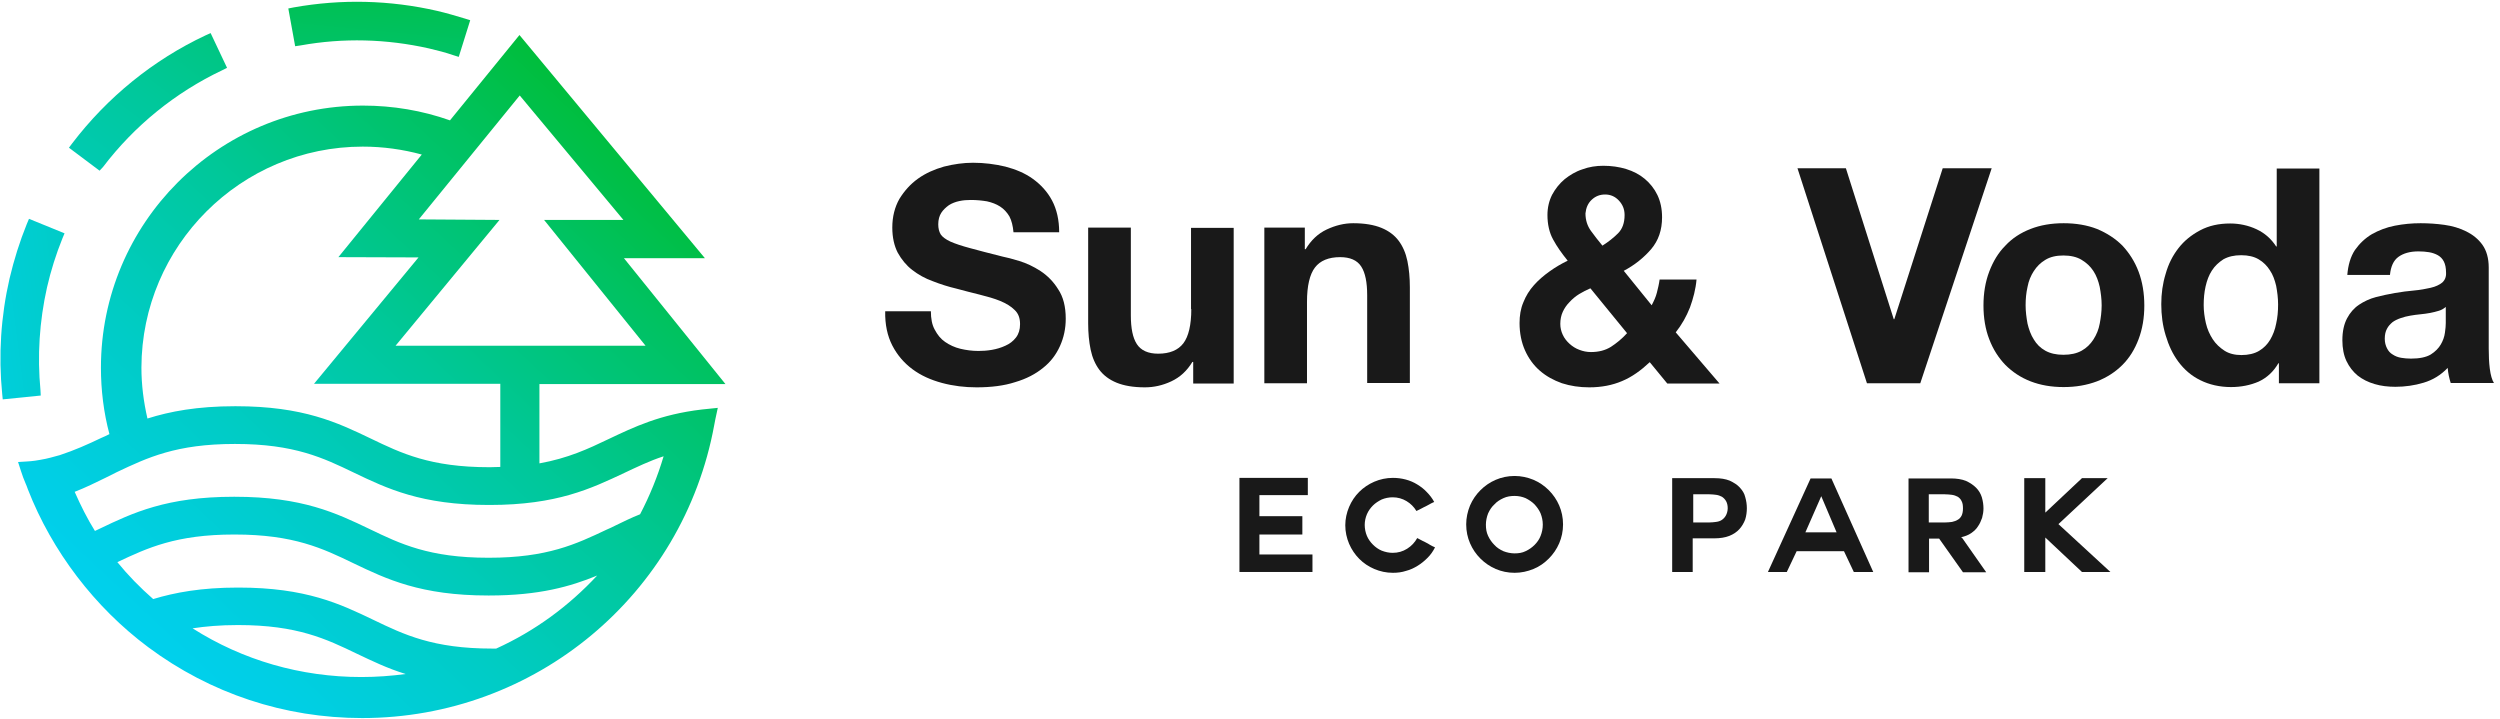 <?xml version="1.0" encoding="UTF-8" standalone="no"?>
<svg width="139px" height="40px" viewBox="0 0 139 40" version="1.1" xmlns="http://www.w3.org/2000/svg" xmlns:xlink="http://www.w3.org/1999/xlink">
    <!-- Generator: Sketch 40.3 (33839) - http://www.bohemiancoding.com/sketch -->
    <title>Слой_1</title>
    <desc>Created with Sketch.</desc>
    <defs>
        <linearGradient x1="105.548%" y1="-0.842%" x2="1.339%" y2="107.082%" id="linearGradient-1">
            <stop stop-color="#00B800" offset="0%"></stop>
            <stop stop-color="#00BB20" offset="8.668%"></stop>
            <stop stop-color="#00C263" offset="28%"></stop>
            <stop stop-color="#00C89B" offset="46.38%"></stop>
            <stop stop-color="#00CCC6" offset="63.26%"></stop>
            <stop stop-color="#00CFE5" offset="78.35%"></stop>
            <stop stop-color="#00D1F8" offset="91.11%"></stop>
            <stop stop-color="#00D2FF" offset="100%"></stop>
        </linearGradient>
        <linearGradient x1="155.34%" y1="-301.724%" x2="-249.903%" y2="1035.632%" id="linearGradient-2">
            <stop stop-color="#00B800" offset="0%"></stop>
            <stop stop-color="#00BB20" offset="8.668%"></stop>
            <stop stop-color="#00C263" offset="28%"></stop>
            <stop stop-color="#00C89B" offset="46.38%"></stop>
            <stop stop-color="#00CCC6" offset="63.26%"></stop>
            <stop stop-color="#00CFE5" offset="78.35%"></stop>
            <stop stop-color="#00D1F8" offset="91.11%"></stop>
            <stop stop-color="#00D2FF" offset="100%"></stop>
        </linearGradient>
        <linearGradient x1="269.128%" y1="-199.194%" x2="-197.112%" y2="336.565%" id="linearGradient-3">
            <stop stop-color="#00B800" offset="0%"></stop>
            <stop stop-color="#00BB20" offset="8.668%"></stop>
            <stop stop-color="#00C263" offset="28%"></stop>
            <stop stop-color="#00C89B" offset="46.38%"></stop>
            <stop stop-color="#00CCC6" offset="63.26%"></stop>
            <stop stop-color="#00CFE5" offset="78.35%"></stop>
            <stop stop-color="#00D1F8" offset="91.11%"></stop>
            <stop stop-color="#00D2FF" offset="100%"></stop>
        </linearGradient>
        <linearGradient x1="839.819%" y1="-230.066%" x2="-309.911%" y2="178.248%" id="linearGradient-4">
            <stop stop-color="#00B800" offset="0%"></stop>
            <stop stop-color="#00BB20" offset="8.668%"></stop>
            <stop stop-color="#00C263" offset="28%"></stop>
            <stop stop-color="#00C89B" offset="46.38%"></stop>
            <stop stop-color="#00CCC6" offset="63.26%"></stop>
            <stop stop-color="#00CFE5" offset="78.35%"></stop>
            <stop stop-color="#00D1F8" offset="91.11%"></stop>
            <stop stop-color="#00D2FF" offset="100%"></stop>
        </linearGradient>
    </defs>
    <g id="UI" stroke="none" stroke-width="1" fill="none" fill-rule="evenodd">
        <g id="1-desktop" transform="translate(-20, -10)">
            <g id="Menu">
                <g id="logo" transform="translate(20, 10)">
                    <g id="Слой_1">
                        <g id="Group">
                            <path d="M27.133,33.11 C23.376,33.11 21.475,32.198 19.635,31.316 C17.932,30.494 16.319,29.734 13.034,29.719 L13.004,29.719 C9.795,29.719 8.183,30.464 6.51,31.255 C7.103,31.985 7.772,32.669 8.502,33.308 C9.703,32.943 11.179,32.669 13.202,32.669 L13.247,32.669 C17.004,32.669 18.905,33.582 20.745,34.464 C22.449,35.285 24.046,36.046 27.346,36.061 L27.376,36.061 L27.574,36.061 C29.719,35.087 31.62,33.703 33.171,32 C31.696,32.608 29.932,33.11 27.163,33.11 L27.133,33.11 L27.133,33.11 Z" id="Shape"></path>
                            <path d="M95.726,27.62 C95.635,27.559 95.529,27.529 95.407,27.513 C95.285,27.498 95.163,27.483 95.027,27.483 L94.144,27.483 L94.144,29.049 L95.042,29.049 C95.179,29.049 95.3,29.034 95.422,29.019 C95.544,29.004 95.65,28.958 95.741,28.913 C95.833,28.852 95.909,28.776 95.97,28.669 C96.03,28.563 96.061,28.426 96.061,28.274 C96.061,28.122 96.03,27.97 95.97,27.878 C95.894,27.757 95.833,27.681 95.726,27.62 L95.726,27.62 Z" id="Shape"></path>
                            <polygon id="Shape" points="101.262 27.574 100.38 29.597 102.114 29.597"></polygon>
                            <path d="M13.262,34.753 L13.232,34.753 C12.243,34.753 11.422,34.829 10.722,34.935 C13.521,36.7 16.745,37.643 20.106,37.643 C20.943,37.643 21.764,37.582 22.57,37.475 C21.536,37.156 20.7,36.745 19.863,36.35 C18.144,35.529 16.548,34.768 13.262,34.753 L13.262,34.753 Z" id="Shape"></path>
                            <path d="M109.156,28.259 C109.156,28.091 109.125,27.954 109.08,27.848 C109.019,27.741 108.958,27.665 108.867,27.605 C108.776,27.544 108.669,27.513 108.548,27.498 C108.426,27.483 108.289,27.468 108.152,27.468 L107.255,27.468 L107.255,29.049 L108.152,29.049 C108.289,29.049 108.426,29.034 108.548,29.019 C108.669,29.004 108.776,28.958 108.867,28.897 C108.958,28.837 109.034,28.76 109.08,28.654 C109.125,28.563 109.156,28.426 109.156,28.259 L109.156,28.259 Z" id="Shape"></path>
                            <path d="M85.323,28.046 C85.186,27.894 85.019,27.787 84.821,27.696 C84.639,27.605 84.426,27.574 84.213,27.574 C84,27.574 83.787,27.62 83.589,27.696 C83.392,27.787 83.224,27.894 83.087,28.046 C82.951,28.198 82.829,28.365 82.738,28.548 C82.646,28.745 82.616,28.943 82.616,29.171 C82.616,29.384 82.662,29.597 82.738,29.795 C82.829,29.992 82.935,30.16 83.087,30.297 C83.224,30.433 83.392,30.555 83.589,30.646 C83.787,30.738 83.985,30.768 84.213,30.768 C84.441,30.768 84.639,30.722 84.821,30.646 C85.004,30.555 85.171,30.449 85.323,30.297 C85.46,30.16 85.582,29.992 85.658,29.795 C85.734,29.597 85.779,29.399 85.779,29.171 C85.779,28.958 85.734,28.745 85.658,28.548 C85.582,28.365 85.46,28.198 85.323,28.046 L85.323,28.046 Z" id="Shape"></path>
                            <path d="M27.194,28.076 C23.437,28.076 21.536,27.163 19.696,26.281 C17.992,25.46 16.38,24.7 13.095,24.684 L13.065,24.684 C9.81,24.684 8.198,25.445 6.51,26.251 C6.297,26.357 6.084,26.464 5.871,26.57 C5.338,26.844 4.791,27.118 4.167,27.346 C4.487,28.106 4.867,28.837 5.293,29.521 C5.384,29.475 5.46,29.445 5.551,29.399 C7.392,28.532 9.278,27.62 13.019,27.62 L13.065,27.62 C16.821,27.62 18.722,28.532 20.563,29.414 C22.266,30.236 23.863,30.996 27.163,31.011 L27.194,31.011 C30.449,31.011 32.061,30.251 33.749,29.445 C33.901,29.369 34.053,29.293 34.205,29.232 C34.646,29.019 35.103,28.791 35.605,28.593 C36.137,27.589 36.578,26.51 36.913,25.369 C36.122,25.643 35.422,25.962 34.722,26.297 C32.882,27.163 30.996,28.076 27.255,28.076 L27.194,28.076 L27.194,28.076 Z" id="Shape"></path>
                            <polygon id="Shape" points="30.236 12.228 34.646 12.228 28.882 5.308 23.285 12.198 27.772 12.213 21.992 19.224 35.878 19.224"></polygon>
                            <path d="M89.11,13.658 C89.445,13.445 89.734,13.217 89.977,12.973 C90.221,12.73 90.342,12.395 90.342,11.954 C90.342,11.635 90.236,11.376 90.023,11.148 C89.81,10.92 89.551,10.814 89.262,10.814 C88.973,10.814 88.715,10.905 88.517,11.103 C88.304,11.3 88.198,11.559 88.198,11.863 C88.198,12.243 88.304,12.563 88.502,12.837 C88.684,13.11 88.897,13.384 89.11,13.658 L89.11,13.658 Z" id="Shape"></path>
                            <path d="M87.802,16.35 C87.605,16.471 87.422,16.624 87.27,16.791 C87.118,16.958 86.981,17.141 86.89,17.338 C86.798,17.536 86.753,17.764 86.753,18.008 C86.753,18.221 86.798,18.418 86.89,18.616 C86.981,18.814 87.103,18.981 87.27,19.118 C87.422,19.255 87.605,19.376 87.817,19.452 C88.03,19.529 88.243,19.574 88.456,19.574 C88.882,19.574 89.247,19.483 89.567,19.285 C89.886,19.087 90.19,18.829 90.464,18.525 L88.426,16.03 C88.198,16.122 88,16.228 87.802,16.35 L87.802,16.35 Z" id="Shape"></path>
                            <path d="M135.133,17.399 C134.966,17.43 134.783,17.46 134.586,17.475 C134.403,17.49 134.205,17.521 134.023,17.551 C133.84,17.582 133.673,17.627 133.49,17.688 C133.323,17.749 133.171,17.825 133.034,17.916 C132.913,18.008 132.806,18.129 132.73,18.281 C132.654,18.433 132.608,18.616 132.608,18.829 C132.608,19.042 132.654,19.224 132.73,19.361 C132.806,19.513 132.913,19.62 133.049,19.711 C133.186,19.787 133.338,19.848 133.521,19.894 C133.703,19.924 133.886,19.939 134.068,19.939 C134.54,19.939 134.905,19.863 135.163,19.711 C135.422,19.559 135.605,19.361 135.726,19.148 C135.848,18.935 135.924,18.707 135.954,18.494 C135.985,18.266 136,18.099 136,17.962 L136,17.08 C135.894,17.171 135.772,17.232 135.62,17.293 C135.468,17.323 135.3,17.369 135.133,17.399 L135.133,17.399 Z" id="Shape"></path>
                            <path d="M126.221,15.057 C126.053,14.798 125.856,14.601 125.597,14.449 C125.338,14.297 125.019,14.221 124.624,14.221 C124.228,14.221 123.909,14.297 123.635,14.449 C123.361,14.601 123.148,14.814 122.996,15.072 C122.829,15.331 122.722,15.62 122.646,15.954 C122.57,16.289 122.54,16.624 122.54,16.989 C122.54,17.323 122.586,17.658 122.662,17.992 C122.738,18.327 122.859,18.631 123.042,18.89 C123.209,19.148 123.437,19.361 123.696,19.529 C123.954,19.696 124.274,19.772 124.639,19.772 C125.034,19.772 125.354,19.696 125.612,19.544 C125.871,19.392 126.084,19.179 126.236,18.92 C126.388,18.662 126.51,18.357 126.57,18.023 C126.631,17.688 126.677,17.338 126.677,16.989 C126.677,16.639 126.646,16.289 126.57,15.954 C126.494,15.589 126.373,15.3 126.221,15.057 L126.221,15.057 Z" id="Shape"></path>
                            <path d="M13.065,22.586 L13.11,22.586 C16.867,22.586 18.768,23.498 20.608,24.38 C22.312,25.202 23.909,25.962 27.209,25.977 L27.24,25.977 C27.437,25.977 27.635,25.977 27.817,25.962 L27.817,21.338 L17.46,21.338 L23.27,14.312 L18.814,14.297 L23.452,8.593 C22.388,8.304 21.293,8.152 20.167,8.152 C13.384,8.152 7.878,13.673 7.878,20.441 C7.878,21.399 7.985,22.342 8.213,23.27 C9.46,22.875 10.981,22.586 13.065,22.586 L13.065,22.586 Z" id="Shape"></path>
                            <path d="M116.411,15.072 C116.243,14.814 116.03,14.601 115.757,14.449 C115.483,14.281 115.148,14.205 114.738,14.205 C114.342,14.205 114.008,14.281 113.734,14.449 C113.46,14.616 113.247,14.814 113.095,15.072 C112.928,15.331 112.821,15.62 112.745,15.954 C112.684,16.289 112.639,16.624 112.639,16.973 C112.639,17.323 112.669,17.658 112.745,17.992 C112.806,18.327 112.928,18.616 113.095,18.875 C113.262,19.133 113.475,19.346 113.734,19.498 C114.008,19.65 114.342,19.726 114.738,19.726 C115.133,19.726 115.483,19.65 115.757,19.498 C116.03,19.346 116.243,19.133 116.411,18.875 C116.578,18.616 116.684,18.312 116.76,17.992 C116.821,17.658 116.867,17.323 116.867,16.973 C116.867,16.624 116.837,16.289 116.76,15.954 C116.684,15.635 116.563,15.331 116.411,15.072 L116.411,15.072 Z" id="Shape"></path>
                            <path d="M57.856,15.072 C57.46,14.814 57.065,14.631 56.669,14.51 C56.274,14.388 55.97,14.312 55.741,14.266 C54.996,14.084 54.388,13.916 53.932,13.795 C53.475,13.673 53.11,13.551 52.837,13.43 C52.578,13.308 52.395,13.171 52.304,13.034 C52.213,12.882 52.167,12.7 52.167,12.471 C52.167,12.213 52.228,12 52.335,11.833 C52.441,11.665 52.593,11.529 52.76,11.407 C52.928,11.3 53.125,11.224 53.338,11.179 C53.551,11.133 53.764,11.118 53.977,11.118 C54.297,11.118 54.601,11.148 54.875,11.194 C55.148,11.255 55.392,11.346 55.605,11.483 C55.817,11.62 55.985,11.802 56.122,12.03 C56.243,12.259 56.319,12.563 56.35,12.913 L58.89,12.913 C58.89,12.228 58.753,11.635 58.494,11.148 C58.236,10.662 57.871,10.266 57.43,9.947 C56.989,9.627 56.471,9.414 55.894,9.262 C55.316,9.125 54.722,9.049 54.099,9.049 C53.567,9.049 53.034,9.125 52.487,9.262 C51.954,9.414 51.468,9.627 51.042,9.932 C50.616,10.236 50.281,10.616 50.008,11.057 C49.749,11.513 49.612,12.046 49.612,12.654 C49.612,13.202 49.719,13.673 49.916,14.053 C50.129,14.433 50.388,14.753 50.722,15.011 C51.057,15.27 51.437,15.483 51.863,15.635 C52.289,15.802 52.715,15.939 53.171,16.046 C53.612,16.167 54.038,16.274 54.464,16.38 C54.89,16.487 55.27,16.593 55.605,16.73 C55.939,16.867 56.213,17.034 56.411,17.232 C56.624,17.43 56.715,17.688 56.715,18.023 C56.715,18.327 56.639,18.57 56.487,18.768 C56.335,18.966 56.137,19.118 55.894,19.224 C55.665,19.331 55.407,19.407 55.148,19.452 C54.875,19.498 54.631,19.513 54.403,19.513 C54.053,19.513 53.719,19.468 53.399,19.392 C53.08,19.316 52.791,19.179 52.548,19.011 C52.304,18.844 52.122,18.616 51.97,18.327 C51.817,18.053 51.757,17.703 51.757,17.308 L49.217,17.308 C49.202,18.038 49.338,18.677 49.612,19.209 C49.886,19.741 50.266,20.183 50.738,20.532 C51.209,20.882 51.757,21.125 52.38,21.293 C53.004,21.46 53.643,21.536 54.297,21.536 C55.118,21.536 55.833,21.445 56.441,21.247 C57.065,21.065 57.582,20.791 57.992,20.456 C58.418,20.122 58.722,19.711 58.935,19.24 C59.148,18.768 59.255,18.266 59.255,17.719 C59.255,17.049 59.118,16.502 58.829,16.076 C58.586,15.681 58.251,15.331 57.856,15.072 L57.856,15.072 Z" id="Shape" fill="#191919"></path>
                            <path d="M66.236,17.186 C66.236,18.068 66.084,18.707 65.795,19.087 C65.506,19.468 65.034,19.665 64.395,19.665 C63.833,19.665 63.437,19.483 63.209,19.133 C62.981,18.783 62.875,18.251 62.875,17.536 L62.875,12.654 L60.502,12.654 L60.502,17.977 C60.502,18.51 60.548,18.996 60.639,19.437 C60.73,19.878 60.897,20.259 61.125,20.563 C61.354,20.867 61.673,21.11 62.084,21.278 C62.494,21.445 63.011,21.536 63.65,21.536 C64.152,21.536 64.639,21.43 65.125,21.202 C65.612,20.973 65.992,20.624 66.297,20.122 L66.342,20.122 L66.342,21.323 L68.593,21.323 L68.593,12.669 L66.221,12.669 L66.221,17.186 L66.236,17.186 Z" id="Shape" fill="#191919"></path>
                            <path d="M75.681,14.814 C75.909,15.163 76.015,15.696 76.015,16.411 L76.015,21.293 L78.388,21.293 L78.388,15.97 C78.388,15.437 78.342,14.951 78.251,14.51 C78.16,14.068 77.992,13.688 77.764,13.384 C77.536,13.08 77.217,12.837 76.806,12.669 C76.395,12.502 75.878,12.411 75.24,12.411 C74.738,12.411 74.251,12.532 73.764,12.76 C73.278,12.989 72.897,13.354 72.593,13.856 L72.548,13.856 L72.548,12.654 L70.297,12.654 L70.297,21.308 L72.669,21.308 L72.669,16.776 C72.669,15.894 72.821,15.255 73.11,14.875 C73.399,14.494 73.871,14.297 74.51,14.297 C75.057,14.297 75.452,14.464 75.681,14.814 L75.681,14.814 Z" id="Shape" fill="#191919"></path>
                            <path d="M93.171,18.479 C93.506,18.053 93.764,17.597 93.962,17.095 C94.144,16.593 94.281,16.076 94.327,15.544 L92.274,15.544 C92.243,15.787 92.183,16.03 92.122,16.274 C92.061,16.517 91.954,16.745 91.833,16.973 L90.281,15.057 C90.89,14.738 91.392,14.327 91.802,13.856 C92.213,13.369 92.411,12.791 92.411,12.076 C92.411,11.605 92.319,11.194 92.152,10.844 C91.985,10.494 91.741,10.19 91.452,9.947 C91.163,9.703 90.814,9.521 90.418,9.399 C90.023,9.278 89.597,9.217 89.141,9.217 C88.745,9.217 88.35,9.278 87.985,9.414 C87.605,9.536 87.285,9.734 86.996,9.962 C86.707,10.205 86.479,10.494 86.297,10.829 C86.129,11.163 86.038,11.544 86.038,11.954 C86.038,12.471 86.144,12.943 86.357,13.323 C86.57,13.719 86.844,14.099 87.163,14.494 C86.814,14.662 86.479,14.859 86.16,15.087 C85.84,15.316 85.551,15.559 85.293,15.848 C85.034,16.137 84.837,16.456 84.7,16.806 C84.548,17.156 84.487,17.551 84.487,17.962 C84.487,18.525 84.593,19.042 84.791,19.483 C84.989,19.924 85.262,20.304 85.612,20.608 C85.962,20.913 86.373,21.141 86.844,21.308 C87.316,21.46 87.817,21.536 88.365,21.536 C89.049,21.536 89.658,21.414 90.19,21.186 C90.738,20.958 91.24,20.593 91.726,20.137 L92.7,21.323 L95.605,21.323 L93.171,18.479 L93.171,18.479 Z M88.502,11.103 C88.715,10.905 88.958,10.814 89.247,10.814 C89.536,10.814 89.795,10.92 90.008,11.148 C90.221,11.376 90.327,11.635 90.327,11.954 C90.327,12.395 90.205,12.73 89.962,12.973 C89.719,13.217 89.43,13.445 89.095,13.658 C88.867,13.384 88.654,13.11 88.456,12.837 C88.259,12.563 88.152,12.243 88.152,11.863 C88.183,11.559 88.289,11.3 88.502,11.103 L88.502,11.103 Z M89.567,19.285 C89.247,19.483 88.882,19.574 88.456,19.574 C88.228,19.574 88.015,19.529 87.817,19.452 C87.605,19.376 87.422,19.255 87.27,19.118 C87.118,18.981 86.981,18.814 86.89,18.616 C86.798,18.418 86.753,18.221 86.753,18.008 C86.753,17.764 86.798,17.536 86.89,17.338 C86.981,17.141 87.103,16.958 87.27,16.791 C87.422,16.624 87.605,16.471 87.802,16.35 C88,16.228 88.213,16.122 88.426,16.03 L90.464,18.525 C90.175,18.844 89.871,19.087 89.567,19.285 L89.567,19.285 Z" id="Shape" fill="#191919"></path>
                            <polygon id="Shape" fill="#191919" points="106.768 21.308 110.738 9.354 108.015 9.354 105.323 17.749 105.293 17.749 102.631 9.354 99.939 9.354 103.802 21.308"></polygon>
                            <path d="M118.008,13.658 C117.612,13.262 117.141,12.958 116.593,12.73 C116.046,12.517 115.422,12.411 114.738,12.411 C114.053,12.411 113.445,12.517 112.897,12.73 C112.35,12.943 111.878,13.247 111.498,13.658 C111.103,14.053 110.814,14.54 110.601,15.103 C110.388,15.665 110.281,16.289 110.281,16.989 C110.281,17.673 110.388,18.312 110.601,18.859 C110.814,19.422 111.118,19.894 111.498,20.289 C111.894,20.684 112.35,20.989 112.897,21.202 C113.445,21.414 114.053,21.521 114.738,21.521 C115.422,21.521 116.03,21.414 116.593,21.202 C117.141,20.989 117.612,20.684 118.008,20.289 C118.403,19.894 118.692,19.422 118.905,18.859 C119.118,18.297 119.224,17.673 119.224,16.989 C119.224,16.304 119.118,15.665 118.905,15.103 C118.692,14.54 118.388,14.068 118.008,13.658 L118.008,13.658 Z M116.745,17.992 C116.684,18.327 116.563,18.616 116.395,18.875 C116.228,19.133 116.015,19.346 115.741,19.498 C115.468,19.65 115.133,19.726 114.722,19.726 C114.327,19.726 113.992,19.65 113.719,19.498 C113.445,19.346 113.232,19.133 113.08,18.875 C112.913,18.616 112.806,18.312 112.73,17.992 C112.669,17.658 112.624,17.323 112.624,16.973 C112.624,16.624 112.654,16.289 112.73,15.954 C112.791,15.62 112.913,15.331 113.08,15.072 C113.247,14.814 113.46,14.601 113.719,14.449 C113.992,14.281 114.327,14.205 114.722,14.205 C115.118,14.205 115.468,14.281 115.741,14.449 C116.015,14.616 116.228,14.814 116.395,15.072 C116.563,15.331 116.669,15.62 116.745,15.954 C116.806,16.289 116.852,16.624 116.852,16.973 C116.852,17.338 116.806,17.673 116.745,17.992 L116.745,17.992 Z" id="Shape" fill="#191919"></path>
                            <path d="M126.586,13.703 L126.555,13.703 C126.281,13.278 125.916,12.958 125.46,12.745 C125.004,12.532 124.502,12.426 124,12.426 C123.361,12.426 122.814,12.548 122.327,12.806 C121.84,13.065 121.445,13.384 121.125,13.795 C120.806,14.205 120.563,14.677 120.411,15.224 C120.243,15.772 120.167,16.319 120.167,16.913 C120.167,17.521 120.243,18.099 120.411,18.646 C120.578,19.209 120.806,19.696 121.125,20.122 C121.445,20.548 121.84,20.897 122.342,21.141 C122.829,21.384 123.407,21.521 124.046,21.521 C124.608,21.521 125.125,21.414 125.582,21.217 C126.038,21.004 126.403,20.669 126.677,20.198 L126.707,20.198 L126.707,21.308 L128.958,21.308 L128.958,9.369 L126.586,9.369 L126.586,13.703 L126.586,13.703 Z M126.555,17.992 C126.494,18.327 126.373,18.631 126.221,18.89 C126.068,19.148 125.856,19.361 125.597,19.513 C125.338,19.665 125.004,19.741 124.624,19.741 C124.259,19.741 123.939,19.665 123.681,19.498 C123.422,19.331 123.194,19.118 123.027,18.859 C122.859,18.601 122.722,18.297 122.646,17.962 C122.57,17.627 122.525,17.293 122.525,16.958 C122.525,16.608 122.555,16.259 122.631,15.924 C122.707,15.589 122.814,15.3 122.981,15.042 C123.148,14.783 123.361,14.586 123.62,14.418 C123.894,14.266 124.213,14.19 124.608,14.19 C125.004,14.19 125.323,14.266 125.582,14.418 C125.84,14.57 126.053,14.783 126.205,15.027 C126.373,15.27 126.479,15.574 126.555,15.894 C126.616,16.228 126.662,16.563 126.662,16.928 C126.662,17.308 126.631,17.658 126.555,17.992 L126.555,17.992 Z" id="Shape" fill="#191919"></path>
                            <path d="M138.433,20.502 C138.388,20.152 138.373,19.772 138.373,19.376 L138.373,14.875 C138.373,14.357 138.251,13.932 138.023,13.612 C137.795,13.293 137.49,13.049 137.125,12.867 C136.76,12.684 136.35,12.563 135.909,12.502 C135.468,12.441 135.027,12.411 134.586,12.411 C134.099,12.411 133.627,12.456 133.156,12.548 C132.684,12.639 132.259,12.806 131.878,13.019 C131.498,13.247 131.194,13.536 130.935,13.901 C130.692,14.266 130.555,14.738 130.51,15.285 L132.882,15.285 C132.928,14.814 133.08,14.479 133.354,14.281 C133.627,14.084 133.992,13.977 134.464,13.977 C134.677,13.977 134.875,13.992 135.057,14.023 C135.24,14.053 135.407,14.114 135.544,14.19 C135.681,14.266 135.802,14.388 135.878,14.54 C135.954,14.692 136,14.89 136,15.148 C136.015,15.392 135.939,15.574 135.787,15.711 C135.635,15.833 135.422,15.939 135.148,16 C134.875,16.061 134.57,16.122 134.221,16.152 C133.871,16.183 133.521,16.228 133.171,16.289 C132.821,16.35 132.456,16.426 132.106,16.517 C131.757,16.608 131.437,16.76 131.163,16.943 C130.89,17.125 130.662,17.384 130.494,17.703 C130.327,18.023 130.236,18.418 130.236,18.92 C130.236,19.361 130.312,19.757 130.464,20.076 C130.616,20.395 130.829,20.669 131.087,20.882 C131.361,21.095 131.665,21.247 132.03,21.354 C132.38,21.46 132.776,21.506 133.186,21.506 C133.719,21.506 134.251,21.43 134.753,21.278 C135.27,21.125 135.711,20.852 136.091,20.456 C136.106,20.608 136.122,20.745 136.152,20.882 C136.183,21.019 136.213,21.156 136.259,21.293 L138.662,21.293 C138.555,21.125 138.479,20.852 138.433,20.502 L138.433,20.502 Z M135.985,17.962 C135.985,18.099 135.97,18.281 135.939,18.494 C135.909,18.722 135.833,18.935 135.711,19.148 C135.589,19.361 135.392,19.559 135.148,19.711 C134.89,19.863 134.525,19.939 134.053,19.939 C133.871,19.939 133.673,19.924 133.506,19.894 C133.323,19.863 133.171,19.802 133.034,19.711 C132.897,19.635 132.791,19.513 132.715,19.361 C132.639,19.209 132.593,19.042 132.593,18.829 C132.593,18.601 132.639,18.418 132.715,18.281 C132.791,18.129 132.897,18.023 133.019,17.916 C133.141,17.825 133.293,17.749 133.475,17.688 C133.643,17.627 133.825,17.582 134.008,17.551 C134.19,17.521 134.388,17.49 134.57,17.475 C134.753,17.46 134.935,17.43 135.118,17.399 C135.285,17.369 135.452,17.323 135.605,17.278 C135.757,17.232 135.878,17.156 135.985,17.065 L135.985,17.962 L135.985,17.962 Z" id="Shape" fill="#191919"></path>
                            <polygon id="Shape" fill="#191919" points="70.023 29.719 72.411 29.719 72.411 28.7 70.023 28.7 70.023 27.529 72.715 27.529 72.715 26.57 68.913 26.57 68.913 31.802 72.973 31.802 72.973 30.829 70.023 30.829"></polygon>
                            <path d="M79.3,30.175 C79.24,30.144 79.163,30.099 79.087,30.068 C79.011,30.023 78.92,29.977 78.798,29.916 C78.662,30.16 78.479,30.357 78.236,30.51 C77.992,30.662 77.734,30.738 77.43,30.738 C77.217,30.738 77.019,30.692 76.821,30.616 C76.639,30.54 76.471,30.418 76.335,30.281 C76.198,30.144 76.076,29.977 76,29.795 C75.924,29.612 75.878,29.399 75.878,29.186 C75.878,28.973 75.924,28.776 76,28.593 C76.076,28.411 76.198,28.243 76.335,28.106 C76.471,27.97 76.639,27.863 76.821,27.772 C77.004,27.696 77.217,27.65 77.43,27.65 C77.719,27.65 77.977,27.726 78.205,27.863 C78.433,28 78.616,28.183 78.753,28.411 C78.875,28.35 78.981,28.304 79.057,28.259 C79.133,28.213 79.209,28.183 79.27,28.152 C79.331,28.122 79.392,28.091 79.468,28.046 C79.529,28.015 79.62,27.954 79.741,27.909 C79.635,27.711 79.498,27.529 79.331,27.361 C79.179,27.194 78.996,27.057 78.798,26.935 C78.601,26.814 78.388,26.722 78.16,26.662 C77.932,26.601 77.688,26.57 77.445,26.57 C77.08,26.57 76.73,26.646 76.411,26.783 C76.091,26.92 75.802,27.118 75.574,27.346 C75.331,27.589 75.148,27.863 75.011,28.183 C74.875,28.502 74.798,28.852 74.798,29.202 C74.798,29.567 74.875,29.916 75.011,30.236 C75.148,30.555 75.346,30.844 75.574,31.072 C75.817,31.316 76.091,31.498 76.411,31.635 C76.73,31.772 77.08,31.848 77.445,31.848 C77.703,31.848 77.947,31.817 78.175,31.741 C78.418,31.681 78.631,31.574 78.829,31.452 C79.027,31.331 79.209,31.179 79.376,31.011 C79.544,30.844 79.681,30.646 79.787,30.433 C79.665,30.373 79.574,30.342 79.513,30.297 C79.422,30.236 79.361,30.205 79.3,30.175 L79.3,30.175 Z" id="Shape" fill="#191919"></path>
                            <path d="M86.114,27.255 C85.871,27.011 85.582,26.814 85.262,26.677 C84.928,26.54 84.578,26.464 84.213,26.464 C83.833,26.464 83.483,26.54 83.163,26.677 C82.844,26.814 82.555,27.011 82.312,27.255 C82.068,27.498 81.871,27.787 81.734,28.106 C81.597,28.441 81.521,28.791 81.521,29.156 C81.521,29.536 81.597,29.886 81.734,30.205 C81.871,30.525 82.068,30.814 82.312,31.057 C82.555,31.3 82.844,31.498 83.163,31.635 C83.483,31.772 83.833,31.848 84.213,31.848 C84.578,31.848 84.928,31.772 85.262,31.635 C85.597,31.498 85.871,31.3 86.114,31.057 C86.357,30.814 86.555,30.525 86.692,30.205 C86.829,29.886 86.905,29.536 86.905,29.156 C86.905,28.776 86.829,28.426 86.692,28.106 C86.555,27.787 86.357,27.498 86.114,27.255 L86.114,27.255 Z M85.658,29.795 C85.582,29.992 85.46,30.16 85.323,30.297 C85.186,30.433 85.019,30.555 84.821,30.646 C84.639,30.738 84.426,30.768 84.213,30.768 C84,30.768 83.787,30.722 83.589,30.646 C83.392,30.555 83.224,30.449 83.087,30.297 C82.951,30.16 82.829,29.992 82.738,29.795 C82.646,29.597 82.616,29.399 82.616,29.171 C82.616,28.958 82.662,28.745 82.738,28.548 C82.829,28.35 82.935,28.183 83.087,28.046 C83.224,27.894 83.392,27.787 83.589,27.696 C83.787,27.605 83.985,27.574 84.213,27.574 C84.441,27.574 84.639,27.62 84.821,27.696 C85.004,27.787 85.171,27.894 85.323,28.046 C85.46,28.198 85.582,28.365 85.658,28.548 C85.734,28.745 85.779,28.943 85.779,29.171 C85.779,29.399 85.734,29.597 85.658,29.795 L85.658,29.795 Z" id="Shape" fill="#191919"></path>
                            <path d="M96.73,27.103 C96.593,26.951 96.395,26.829 96.167,26.722 C95.939,26.631 95.665,26.586 95.331,26.586 L92.973,26.586 L92.973,31.802 L94.114,31.802 L94.114,29.932 L95.316,29.932 C95.635,29.932 95.924,29.886 96.152,29.795 C96.38,29.703 96.563,29.582 96.715,29.414 C96.852,29.262 96.958,29.08 97.034,28.882 C97.095,28.684 97.125,28.471 97.125,28.259 C97.125,28.046 97.095,27.848 97.034,27.635 C96.989,27.437 96.882,27.27 96.73,27.103 L96.73,27.103 Z M95.954,28.669 C95.894,28.776 95.817,28.852 95.726,28.913 C95.635,28.973 95.529,29.004 95.407,29.019 C95.285,29.034 95.163,29.049 95.027,29.049 L94.144,29.049 L94.144,27.483 L95.042,27.483 C95.179,27.483 95.3,27.498 95.422,27.513 C95.544,27.529 95.65,27.574 95.741,27.62 C95.833,27.681 95.909,27.757 95.97,27.863 C96.03,27.97 96.061,28.106 96.061,28.259 C96.061,28.411 96.015,28.563 95.954,28.669 L95.954,28.669 Z" id="Shape" fill="#191919"></path>
                            <path d="M100.669,26.601 L98.297,31.802 L99.346,31.802 L99.894,30.646 L102.525,30.646 L103.072,31.802 L104.152,31.802 L101.825,26.601 L100.669,26.601 L100.669,26.601 Z M100.38,29.597 L101.262,27.589 L101.262,27.589 L102.114,29.597 L100.38,29.597 L100.38,29.597 Z" id="Shape" fill="#191919"></path>
                            <path d="M109.034,29.871 C109.247,29.825 109.445,29.749 109.597,29.643 C109.749,29.536 109.886,29.414 109.977,29.262 C110.084,29.11 110.144,28.958 110.205,28.791 C110.251,28.624 110.281,28.441 110.281,28.274 C110.281,28.061 110.251,27.863 110.19,27.65 C110.129,27.452 110.023,27.27 109.871,27.118 C109.719,26.966 109.536,26.844 109.308,26.738 C109.08,26.646 108.791,26.601 108.471,26.601 L106.114,26.601 L106.114,31.817 L107.255,31.817 L107.255,29.947 L107.817,29.947 L109.141,31.817 L110.433,31.817 L109.08,29.886 L109.034,29.886 L109.034,29.871 Z M108.852,28.897 C108.76,28.958 108.654,28.989 108.532,29.019 C108.411,29.034 108.274,29.049 108.137,29.049 L107.24,29.049 L107.24,27.483 L108.137,27.483 C108.274,27.483 108.411,27.498 108.532,27.513 C108.654,27.529 108.76,27.574 108.852,27.62 C108.943,27.681 109.019,27.757 109.065,27.863 C109.125,27.97 109.141,28.106 109.141,28.274 C109.141,28.441 109.11,28.578 109.065,28.669 C109.019,28.76 108.943,28.852 108.852,28.897 L108.852,28.897 Z" id="Shape" fill="#191919"></path>
                            <polygon id="Shape" fill="#191919" points="117.186 26.586 115.757 26.586 113.719 28.502 113.719 26.586 112.548 26.586 112.548 31.802 113.719 31.802 113.719 29.886 115.757 31.802 117.338 31.802 114.449 29.141"></polygon>
                            <path d="M40.335,21.354 L34.692,14.357 L39.194,14.357 L28.882,1.947 L25.019,6.692 C23.468,6.144 21.84,5.871 20.183,5.871 C12.137,5.871 5.612,12.411 5.612,20.441 C5.612,21.688 5.764,22.935 6.084,24.137 C5.932,24.213 5.779,24.289 5.627,24.35 C4.897,24.7 4.152,25.034 3.316,25.308 L3.087,25.369 C3.087,25.369 2.631,25.506 2.236,25.567 C1.856,25.643 1.49,25.658 1.49,25.658 L1.004,25.688 L1.156,26.16 C1.247,26.449 1.323,26.646 1.414,26.859 C1.46,26.966 1.506,27.072 1.551,27.209 C2.89,30.646 5.262,33.764 8.243,35.985 C11.696,38.555 15.817,39.924 20.137,39.924 C29.749,39.924 37.977,33.08 39.711,23.635 L39.772,23.316 L39.909,22.677 L39.027,22.768 C36.7,23.042 35.255,23.741 33.84,24.411 C32.7,24.958 31.589,25.475 29.992,25.764 L29.992,21.354 L40.335,21.354 L40.335,21.354 Z M20.167,8.152 C21.293,8.152 22.388,8.304 23.452,8.593 L18.814,14.297 L23.27,14.312 L17.46,21.338 L27.817,21.338 L27.817,25.962 C27.635,25.962 27.437,25.977 27.24,25.977 L27.209,25.977 C23.924,25.977 22.312,25.202 20.608,24.38 C18.768,23.498 16.867,22.586 13.11,22.586 L13.065,22.586 C10.966,22.586 9.445,22.875 8.198,23.27 C7.985,22.342 7.863,21.399 7.863,20.441 C7.878,13.658 13.399,8.152 20.167,8.152 L20.167,8.152 Z M20.091,37.643 C16.73,37.643 13.506,36.715 10.707,34.935 C11.407,34.829 12.228,34.753 13.217,34.753 L13.247,34.753 C16.532,34.753 18.144,35.529 19.848,36.35 C20.684,36.745 21.521,37.156 22.555,37.475 C21.749,37.582 20.928,37.643 20.091,37.643 L20.091,37.643 Z M27.589,36.061 L27.392,36.061 L27.361,36.061 C24.076,36.061 22.464,35.285 20.76,34.464 C18.92,33.582 17.019,32.669 13.262,32.669 L13.217,32.669 C11.194,32.669 9.719,32.943 8.517,33.308 C7.787,32.669 7.118,31.985 6.525,31.255 C8.198,30.464 9.795,29.719 13.019,29.719 L13.049,29.719 C16.335,29.719 17.947,30.494 19.65,31.316 C21.49,32.198 23.392,33.11 27.148,33.11 L27.194,33.11 C29.977,33.11 31.726,32.608 33.202,32 C31.62,33.703 29.734,35.087 27.589,36.061 L27.589,36.061 Z M34.707,26.297 C35.422,25.962 36.106,25.627 36.897,25.369 C36.563,26.494 36.122,27.574 35.589,28.593 C35.087,28.791 34.631,29.019 34.19,29.232 C34.038,29.308 33.886,29.384 33.734,29.445 C32.03,30.251 30.433,31.011 27.179,31.011 L27.148,31.011 C23.863,31.011 22.251,30.236 20.548,29.414 C18.707,28.532 16.806,27.62 13.049,27.62 L13.004,27.62 C9.262,27.62 7.376,28.517 5.536,29.399 C5.445,29.445 5.369,29.475 5.278,29.521 C4.852,28.837 4.487,28.106 4.152,27.346 C4.776,27.103 5.323,26.829 5.856,26.57 C6.068,26.464 6.281,26.357 6.494,26.251 C8.198,25.445 9.795,24.684 13.049,24.684 L13.08,24.684 C16.365,24.684 17.977,25.46 19.681,26.281 C21.521,27.163 23.422,28.076 27.179,28.076 L27.224,28.076 C30.966,28.076 32.867,27.163 34.707,26.297 L34.707,26.297 Z M21.992,19.224 L27.772,12.228 L23.285,12.198 L28.897,5.308 L34.662,12.228 L30.251,12.228 L35.894,19.224 L21.992,19.224 L21.992,19.224 Z" id="Shape" fill="url(#linearGradient-1)"></path>
                            <path d="M16.715,2.525 C19.087,2.099 21.475,2.16 23.848,2.692 C24.304,2.798 24.776,2.92 25.217,3.072 L25.506,3.163 L26.144,1.125 L25.856,1.034 C25.354,0.882 24.837,0.73 24.319,0.608 C21.673,-1.61551328e-13 18.981,-0.061 16.335,0.411 L16.03,0.471 L16.411,2.57 L16.715,2.525 L16.715,2.525 Z" id="Shape" fill="url(#linearGradient-2)"></path>
                            <path d="M5.734,9.278 C7.468,6.996 9.749,5.141 12.35,3.909 L12.624,3.772 L11.711,1.84 L11.437,1.962 C8.517,3.331 5.962,5.414 4.015,7.97 L3.833,8.213 L5.536,9.49 L5.734,9.278 L5.734,9.278 Z" id="Shape" fill="url(#linearGradient-3)"></path>
                            <path d="M2.251,21.703 C2.068,19.787 2.19,17.871 2.616,15.97 C2.829,15.042 3.118,14.129 3.468,13.262 L3.589,12.973 L1.612,12.167 L1.49,12.456 C1.095,13.43 0.776,14.449 0.532,15.483 C0.046,17.597 -0.091,19.757 0.122,21.901 L0.152,22.205 L2.266,21.992 L2.251,21.703 L2.251,21.703 Z" id="Shape" fill="url(#linearGradient-4)"></path>
                        </g>
                    </g>
                </g>
            </g>
        </g>
    </g>
</svg>